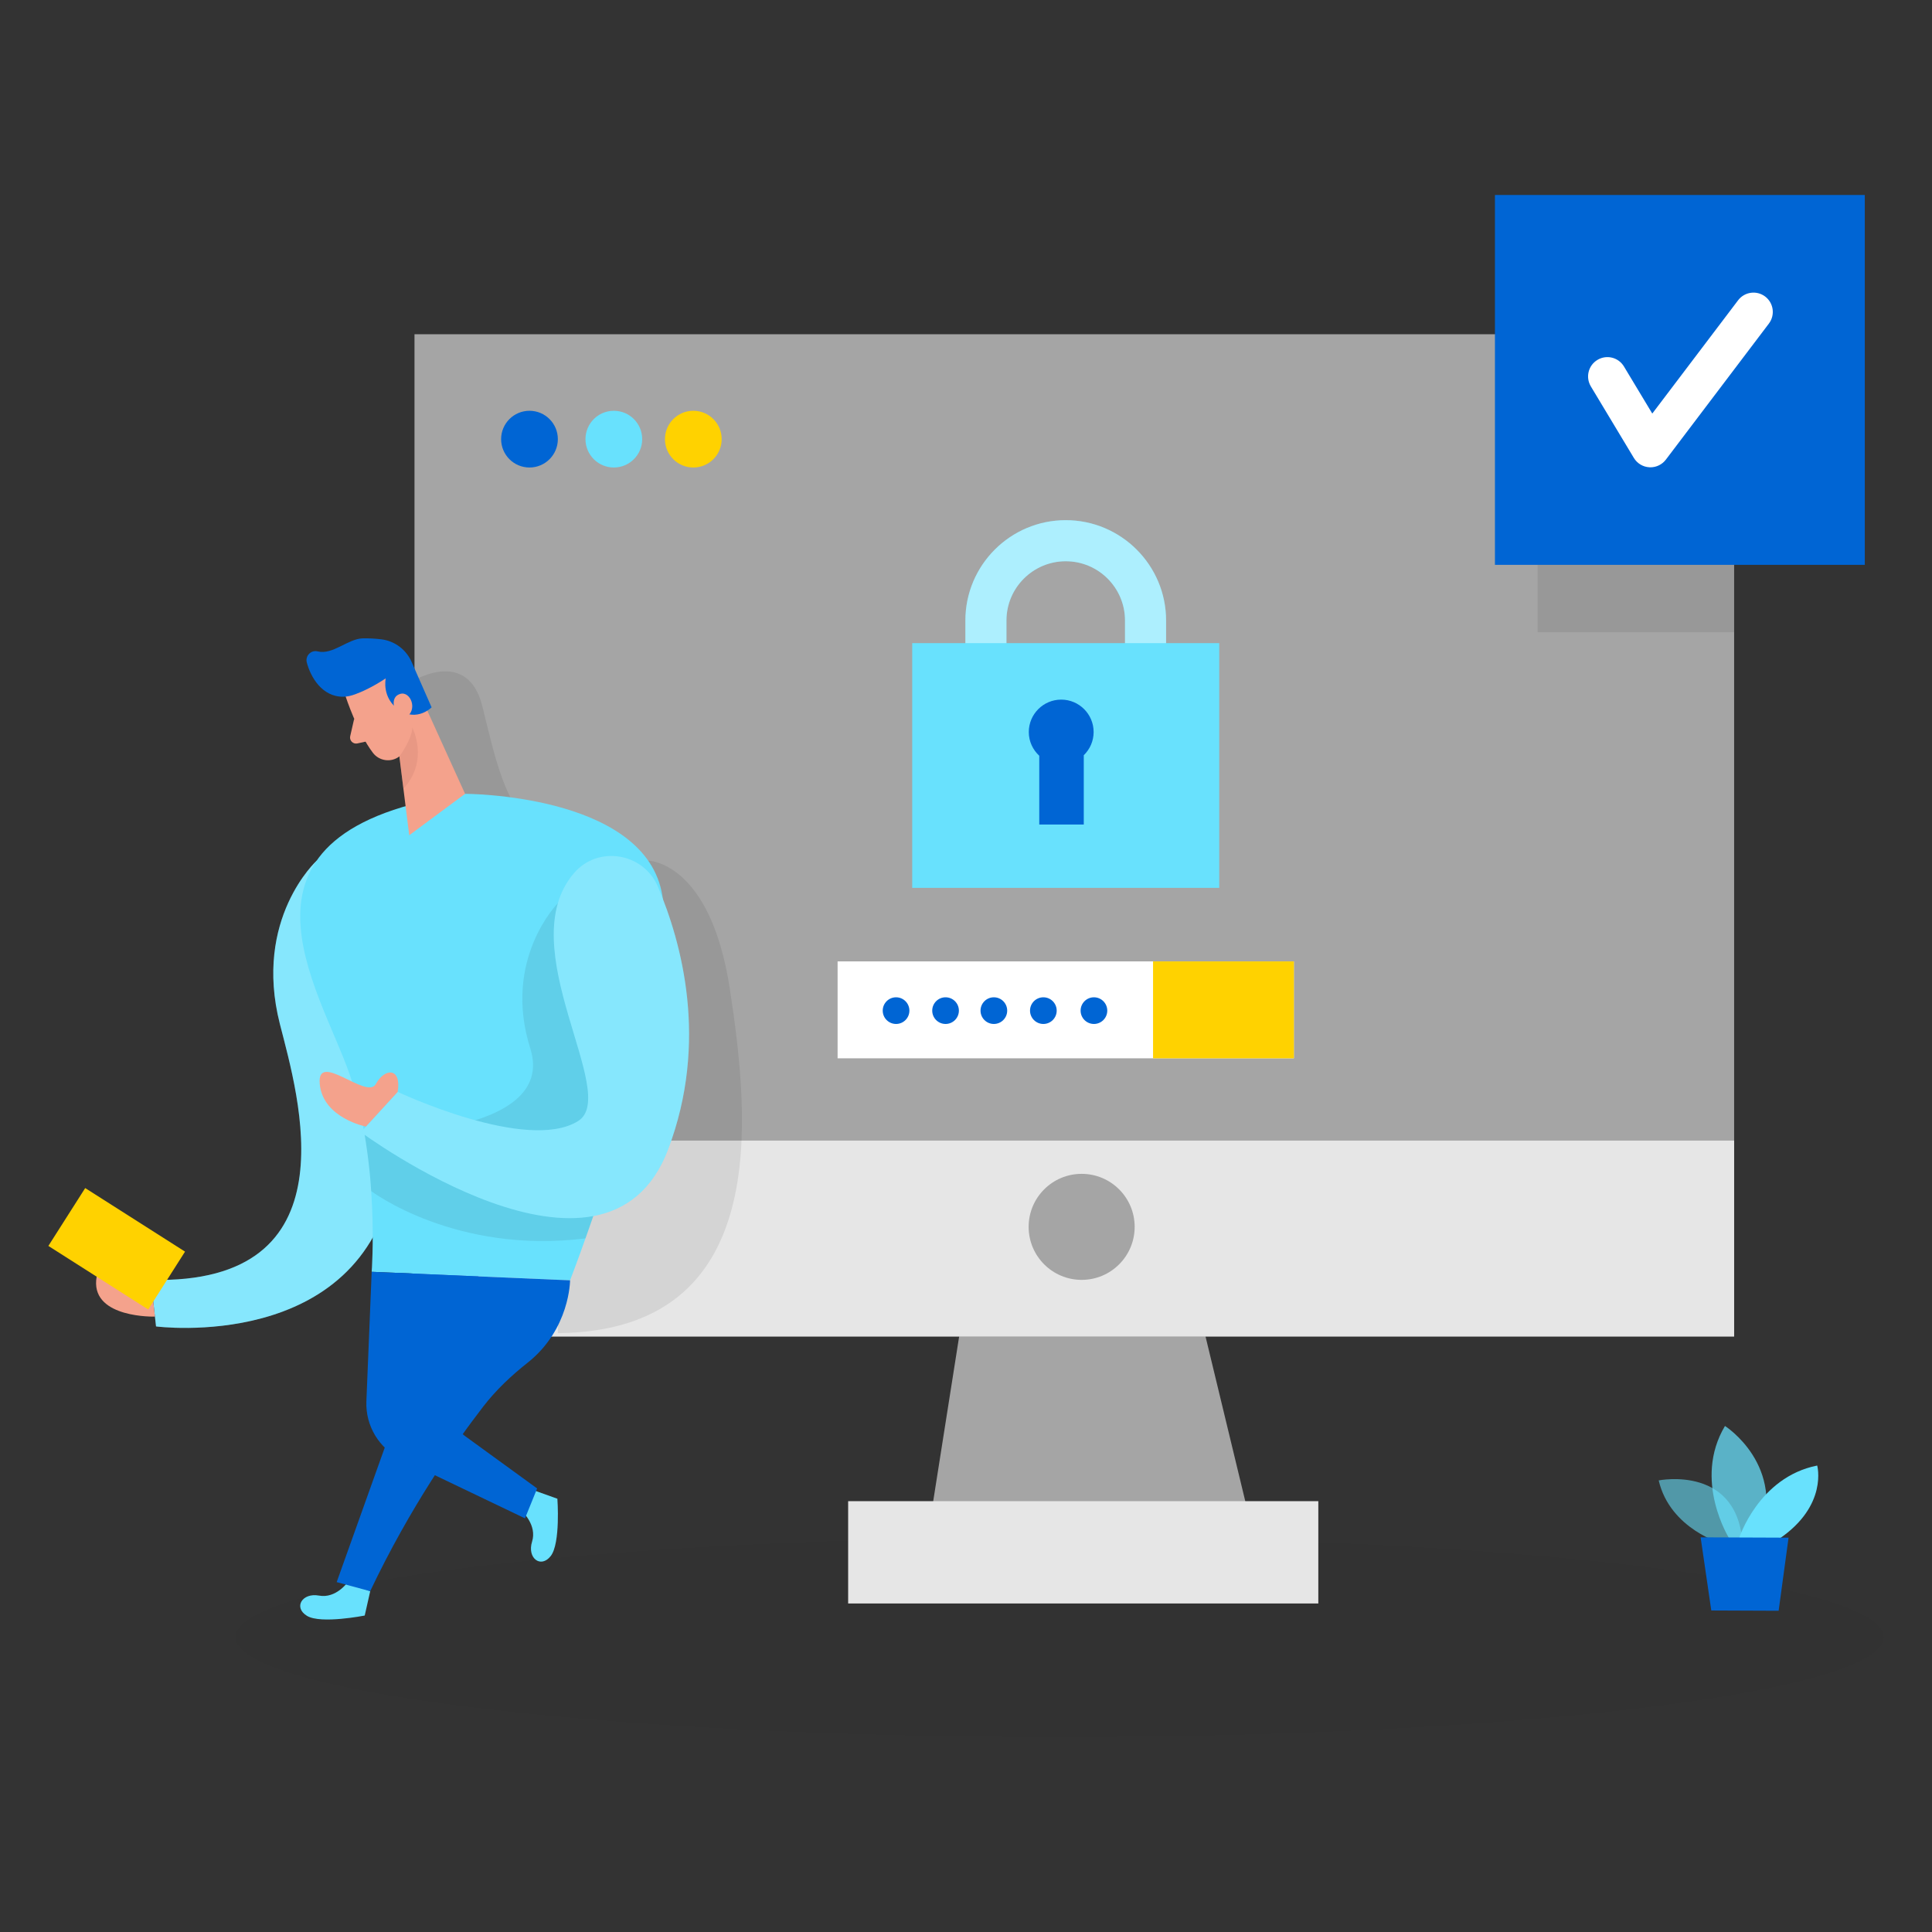 <svg transform="scale(1)" id="jqYkBluHCw" xmlns="http://www.w3.org/2000/svg" viewBox="0 0 500 500" class="pbimage_pbimage__wrapper__image__0LEis false"><rect x="0" y="0" width="500" height="500" fill="#333333" stroke="none"/><title>Authentication 1</title><defs><style> .cls-1{fill:#fff;} .cls-2{fill:#f4a28c;} .cls-3{opacity:.46;} .cls-3, .cls-4, .cls-5, .cls-6, .cls-7, .cls-8, .cls-9{fill:none;} .cls-10{fill:#a5a5a5;} .cls-4{opacity:.58;} .cls-11{fill:#ce8172;} .cls-12{fill:#e6e6e6;} .cls-5{opacity:.03;} .cls-6{opacity:.73;} .cls-7{opacity:.08;} .cls-8{opacity:.31;} .cls-9{opacity:.2;} .cls-13{fill:#24285b;} .cls-14{fill:#000001;} .cls-15{fill:#ffd200;} .cls-16{fill:#68e1fd;}
 .cls-16{fill:#68E1FD;}
 .cls-15{fill:#FFD200;}
 .cls-14{fill:#000001;}
 .cls-13{fill:#0065d4;}
 .cls-12{fill:#E6E6E6;}
 .cls-11{fill:#CE8172;}
 .cls-10{fill:#A5A5A5;}
 .cls-2{fill:#F4A28C;}
 .cls-1{fill:#FFFFFF;}</style></defs><g class="cls-5" id="sd"><ellipse class="cls-14" cx="274.24" cy="423.7" rx="213.24" ry="25.84" fill="#000001"></ellipse></g><g id="monitor"><rect class="cls-10" x="107.27" y="86.5" width="341.52" height="259.38"></rect><polygon class="cls-10" points="252.22 320.53 239.24 402.94 325.76 402.94 305.87 320.53 252.22 320.53"></polygon><rect class="cls-12" x="107.27" y="295.19" width="341.52" height="50.69"></rect><circle class="cls-10" cx="279.93" cy="317.51" r="13.72"></circle><rect class="cls-12" x="219.5" y="388.5" width="121.68" height="26.48"></rect><g class="cls-7"><path class="cls-14" d="m107.32,176s13.71-8.18,17.47,6.62c3.75,14.8,6.56,31.23,19.6,35.09,13.04,3.86-32.69-12.26-32.69-12.26l-4.37-29.45Z"></path></g><circle class="cls-13" cx="137.03" cy="113.65" r="7.34"></circle><circle class="cls-16" cx="158.86" cy="113.65" r="7.34"></circle><circle class="cls-15" cx="179.43" cy="113.65" r="7.34"></circle><g class="cls-7"><path class="cls-14" d="m167.74,222.74s16.11.07,21.16,33.31c5.05,33.24,11.1,88.39-44.52,88.97h0v-39.48l23.36-82.8Z"></path></g><path class="cls-16" d="m301.78,185.44h-10.63v-24.86c0-8.46-6.88-15.33-15.34-15.33s-15.34,6.88-15.34,15.33v24.86h-10.63v-24.86c0-14.32,11.65-25.96,25.97-25.96s25.97,11.65,25.97,25.96v24.86Z"></path><g class="cls-3"><path class="cls-1" d="m301.78,185.44h-10.63v-24.86c0-8.46-6.88-15.33-15.34-15.33s-15.34,6.88-15.34,15.33v24.86h-10.63v-24.86c0-14.32,11.65-25.96,25.97-25.96s25.97,11.65,25.97,25.96v24.86Z"></path></g><rect class="cls-16" x="236.08" y="166.44" width="79.46" height="63.34"></rect><path class="cls-13" d="m283.03,189.45c0-4.63-3.76-8.39-8.39-8.39s-8.39,3.76-8.39,8.39c0,2.44,1.06,4.61,2.71,6.14v17.8h11.52v-17.94c1.57-1.52,2.55-3.65,2.55-6.01Z"></path><rect class="cls-1" x="216.77" y="248.81" width="118.08" height="25.08"></rect><rect class="cls-15" x="298.41" y="248.81" width="36.45" height="25.08"></rect><circle class="cls-13" cx="231.9" cy="261.55" r="3.45"></circle><circle class="cls-13" cx="244.71" cy="261.55" r="3.45"></circle><circle class="cls-13" cx="257.21" cy="261.55" r="3.45"></circle><circle class="cls-13" cx="270.02" cy="261.55" r="3.45"></circle><circle class="cls-13" cx="283.11" cy="261.55" r="3.45"></circle><g class="cls-7"><rect class="cls-14" x="397.92" y="136.11" width="50.87" height="27.5"></rect></g></g><path class="cls-16" d="m81.96,222.74s-16.47,15.01-9.53,42.26c4.75,18.64,19.5,67.54-33.39,66.23l1.34,12.05s53.01,6.95,61.5-38.2c9.59-51.02-19.91-82.33-19.91-82.33Z"></path><g class="cls-9"><path class="cls-1" d="m81.96,222.74s-16.47,15.01-9.53,42.26c4.75,18.64,19.5,67.54-33.39,66.23l1.34,12.05s53.01,6.95,61.5-38.2c9.59-51.02-19.91-82.33-19.91-82.33Z"></path></g><path class="cls-16" d="m90,409.45s-3.02,4.3-7.43,3.49c-4.41-.81-6.69,3.09-3.11,5.25s14.93-.09,14.93-.09l1.42-6.29-5.81-2.35Z"></path><path class="cls-16" d="m120.36,205.44s45.48,0,50.85,25.25-23.67,100.66-23.67,100.66l-51.35-2.21s2.14-28.08-5.6-50.8c-7.74-22.72-36.55-63.44,29.76-72.9Z"></path><g class="cls-7"><path class="cls-14" d="m144.38,233.73s-14.43,14.54-7.15,37.57c7.28,23.03-42.85,22.41-42.85,22.41,0,0,1.37,8.12,1.68,14.54,0,0,21.76,16.47,55.46,12.24l2.02-5.77,8.64-21.22-17.8-59.77Z"></path></g><path class="cls-2" d="m89.46,180.28s3.02,9.26,7.05,14.55c1.63,2.15,4.75,2.57,6.87.91,2.64-2.07,5.61-5.63,4.59-10.78l-.65-8.96s-.6-5.6-7.2-7.09c-6.6-1.48-12.78,5.83-10.66,11.37Z"></path><polygon class="cls-2" points="109.26 180.99 120.36 205.44 105.91 216.16 103.03 193.16 109.26 180.99"></polygon><path class="cls-13" d="m91.84,179.71c1.6-.58,4.47-1.82,7.99-4.15,0,0-1.14,5.09,3.49,8.2,4.63,3.11,8.38-.7,8.38-.7l-5.04-11.45c-1.36-3.38-4.46-5.77-8.09-6.17-1.48-.17-3.09-.27-4.64-.24-3.88.08-7.79,4.35-11.71,3.38-1.72-.43-3.27,1.16-2.82,2.87.97,3.72,3.94,8.96,9.49,8.86,1.02-.02,2.01-.26,2.96-.61Z"></path><path class="cls-2" d="m102.24,183.9s-1.4-3.48,1.3-4.31c2.7-.84,4.76,4.18,1.43,6.14l-2.74-1.83Z"></path><path class="cls-2" d="m91.66,186.02l-1.03,4.51c-.25,1.11.74,2.11,1.85,1.87l3.7-.81-4.53-5.57Z"></path><g class="cls-8"><path class="cls-11" d="m103.38,195.75s3.31-4.54,3.32-7.46c0,0,4.45,8.48-2.3,15.84l-1.02-8.38Z"></path></g><path class="cls-16" d="m148.56,225.95c6.23-7.24,17.98-5.26,21.71,3.53,6.14,14.45,13.18,40.11,2.66,67.93-16.09,42.6-79.54-4.42-79.54-4.42l9.54-10.41s33.41,15.78,46.66,7.57c11.09-6.86-17.51-45.06-1.03-64.2Z"></path><g class="cls-9"><path class="cls-1" d="m148.56,225.95c6.23-7.24,17.98-5.26,21.71,3.53,6.14,14.45,13.18,40.11,2.66,67.93-16.09,42.6-79.54-4.42-79.54-4.42l9.54-10.41s33.41,15.78,46.66,7.57c11.09-6.86-17.51-45.06-1.03-64.2Z"></path></g><path class="cls-2" d="m94.7,291.56s-11.11-2.18-11.95-11.01c-.84-8.84,12.2,4.21,14.51,0,2.31-4.21,6.7-4.35,5.66,2.03l-8.23,8.98Z"></path><path class="cls-16" d="m135.14,391.18s3.9,3.52,2.56,7.79c-1.34,4.28,2.26,7.01,4.83,3.73,2.57-3.29,1.72-14.83,1.72-14.83l-6.07-2.17-3.03,5.48Z"></path><path class="cls-13" d="m95.81,411.8l-8.68-2.35,24.56-68.73-9.82-11.33,45.66,1.96s0,12.64-11.01,21.34c-4.22,3.34-8.14,7.03-11.43,11.29-7.2,9.31-18.94,26.03-29.29,47.82Z"></path><path class="cls-13" d="m96.19,329.14l-1.37,33.5c-.26,6.34,3.28,12.23,9.01,14.97l32.04,15.34,3.14-7.74-18.63-13.54c-4.94-3.59-6.99-9.96-5.06-15.76l8.52-25.58-27.65-1.19Z"></path><path class="cls-2" d="m40.1,340.74s-16.01.46-15.21-9.39c.8-9.85,14.16-.12,14.16-.12l1.05,9.51Z"></path><rect class="cls-15" x="21.33" y="307.87" width="17.75" height="30.63" transform="translate(-258.65 175.11) rotate(-57.52)"></rect><g id="plant"><g class="cls-4"><path class="cls-16" d="m445.89,399.56s-13.65-3.73-16.62-16.43c0,0,21.15-4.27,21.75,17.55l-5.13-1.12Z"></path></g><g class="cls-6"><path class="cls-16" d="m447.56,398.21s-9.54-15.08-1.14-29.17c0,0,16.08,10.21,8.94,29.2l-7.79-.03Z"></path></g><path class="cls-16" d="m450.02,398.22s5.04-15.92,20.27-18.94c0,0,2.86,10.34-9.86,18.98l-10.41-.04Z"></path><polygon class="cls-13" points="440.12 397.86 442.88 416.79 460.31 416.86 462.88 397.95 440.12 397.86"></polygon></g><g id="check"><rect class="cls-13" x="386.89" y="50.46" width="95.72" height="95.72"></rect><path class="cls-1" d="m427.13,120.93c-.09,0-.18,0-.27,0-1.66-.09-3.16-.99-4.02-2.42l-11.13-18.51c-1.42-2.37-.66-5.44,1.71-6.86,2.37-1.43,5.44-.66,6.86,1.71l7.33,12.18,22.21-29.32c1.67-2.2,4.8-2.63,7-.97,2.2,1.67,2.63,4.8.97,7l-26.67,35.22c-.95,1.25-2.43,1.98-3.99,1.98Z"></path></g></svg>